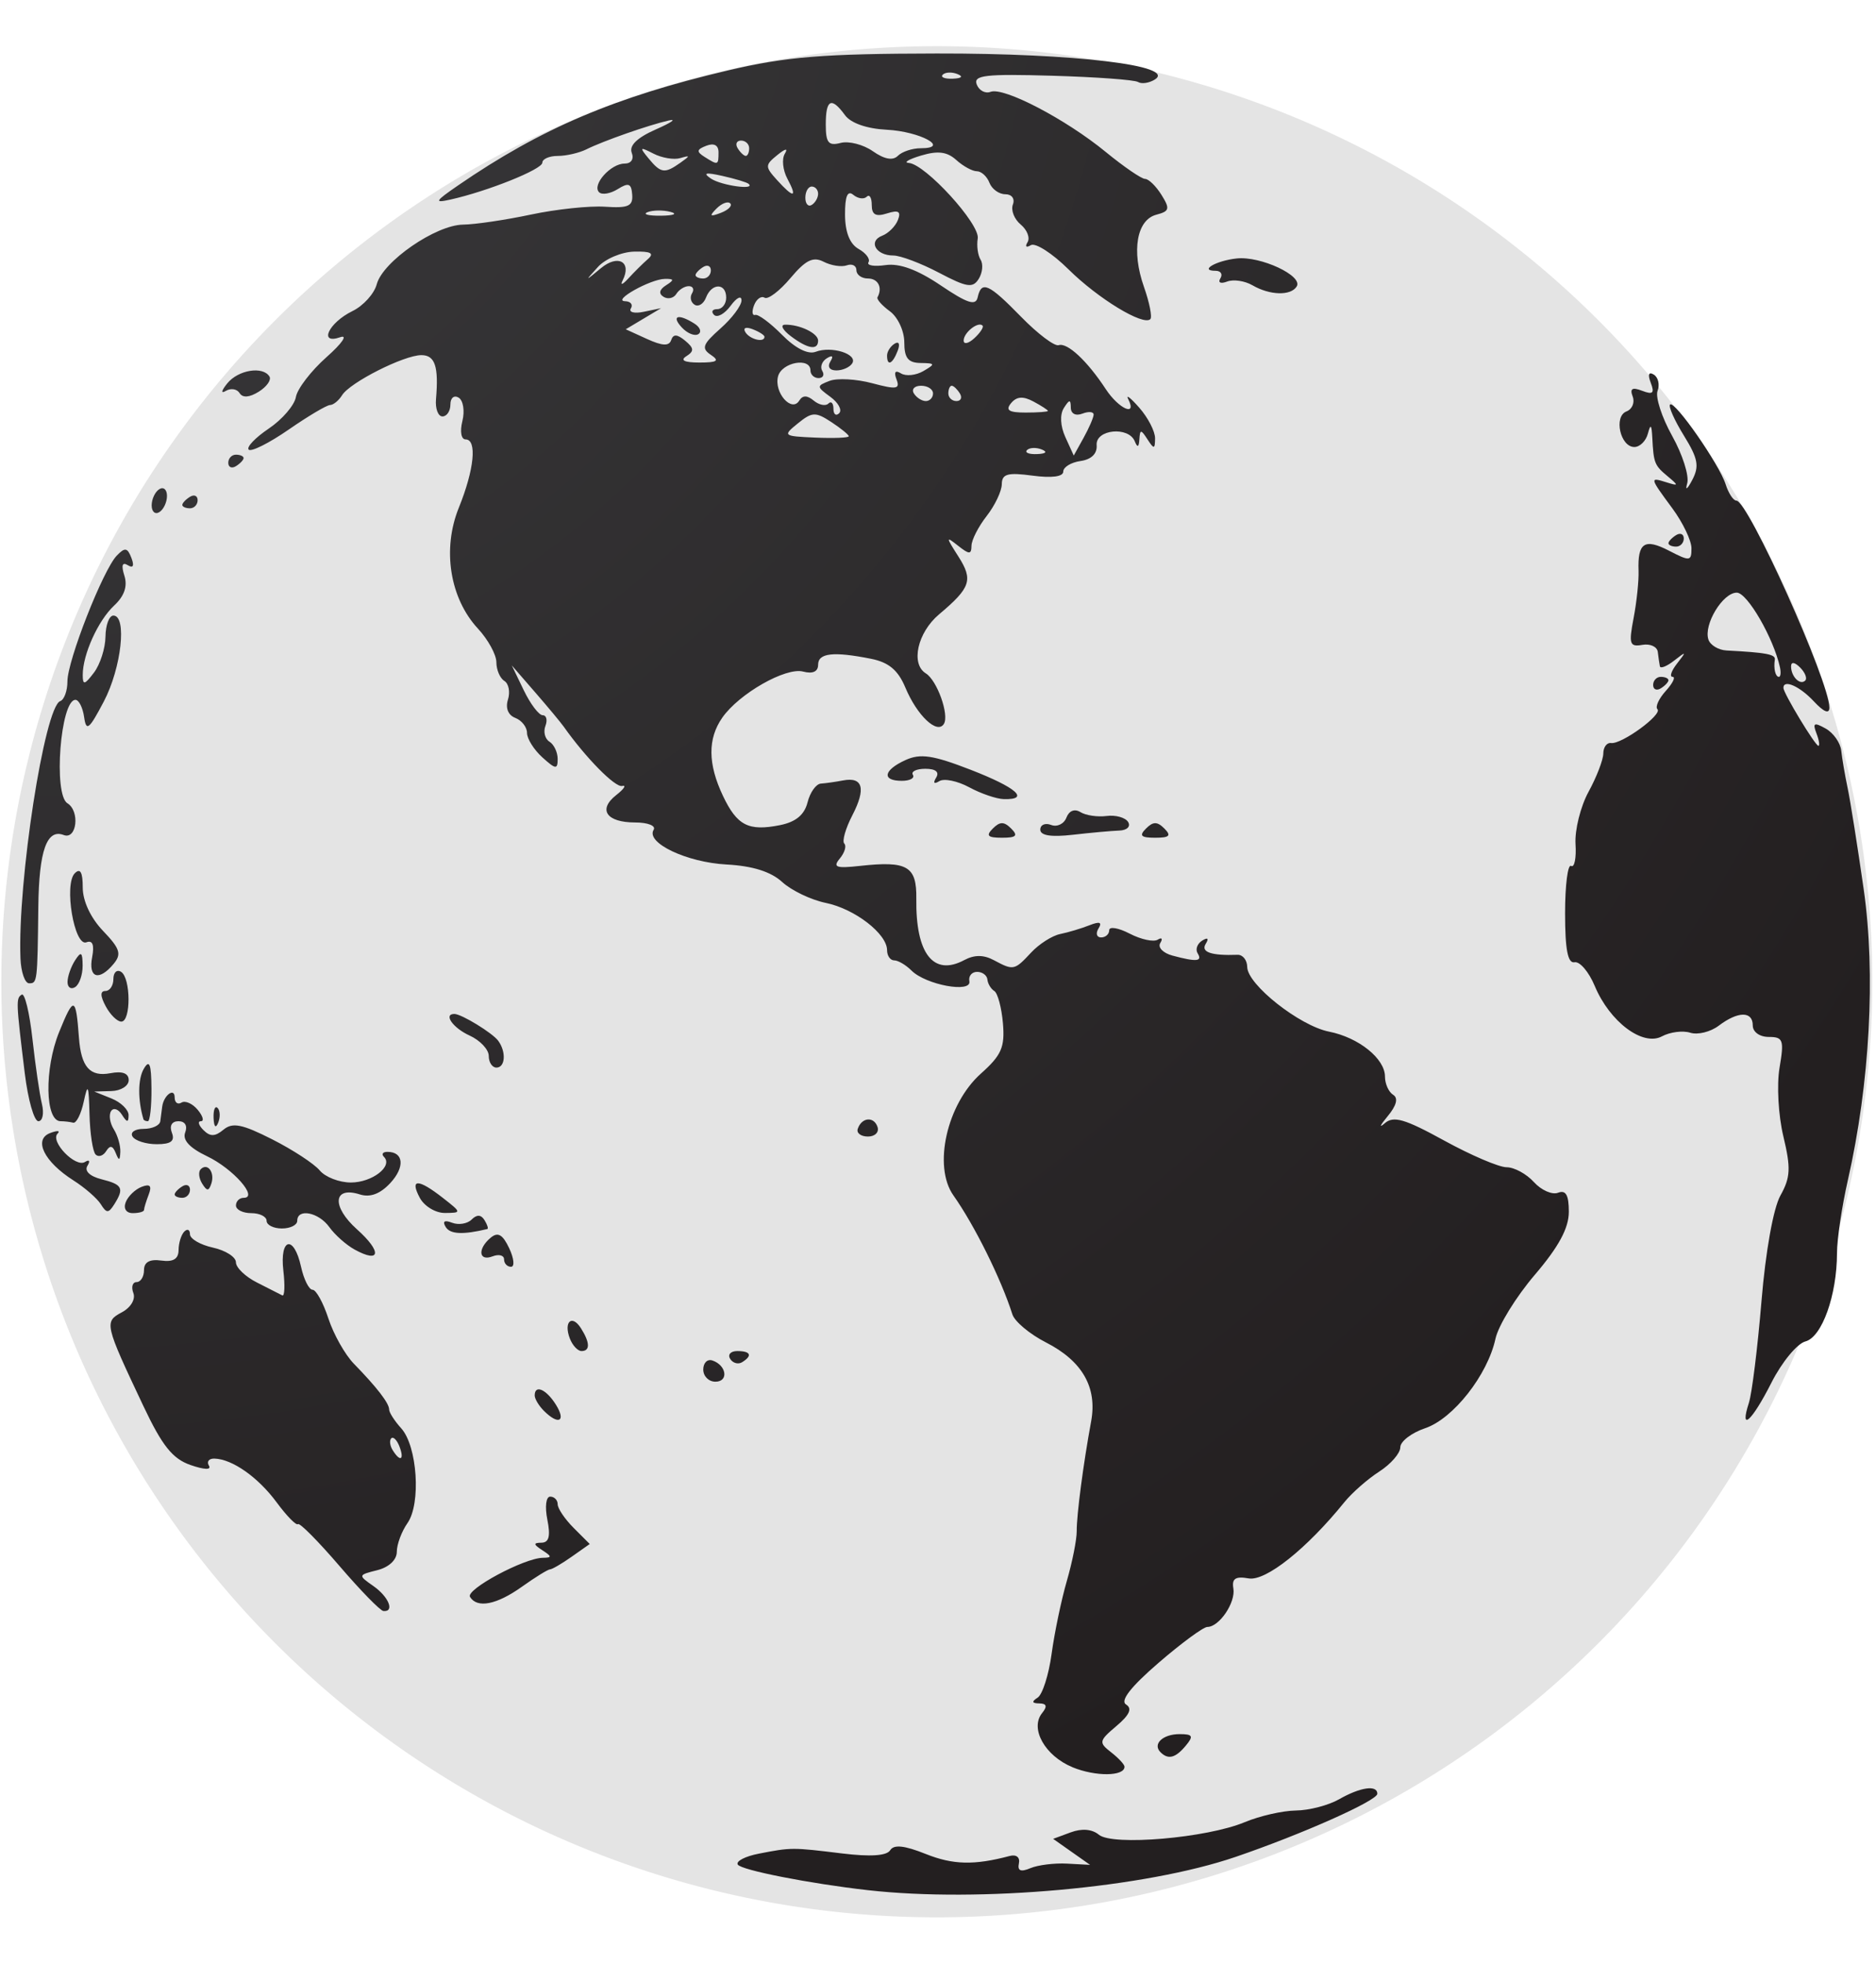 <?xml version="1.0" encoding="UTF-8" standalone="no"?><svg xmlns="http://www.w3.org/2000/svg" xmlns:xlink="http://www.w3.org/1999/xlink" fill="#000000" height="767.4" preserveAspectRatio="xMidYMid meet" version="1" viewBox="5.6 78.1 733.2 767.4" width="733.2" zoomAndPan="magnify"><defs><radialGradient cx="246.85" cy="165.75" gradientTransform="matrix(1.003 0 0 .997 -24 -56)" gradientUnits="userSpaceOnUse" id="a" r="280.09" xlink:actuate="onLoad" xlink:show="other" xlink:type="simple"><stop offset="0" stop-color="#3a3a3c"/><stop offset="1" stop-color="#231f20"/></radialGradient></defs><g><g id="change1_1"><path d="m461.94 252.49a122.11 122.11 0 1 1 -244.23 0 122.11 122.11 0 1 1 244.23 0z" fill="#e4e4e4" fill-rule="evenodd" transform="translate(-645.7 -294.19) scale(2.994)"/></g><path d="m330.83 371.06c-7.595-0.858-16.54-2.616-16.986-3.34-0.271-0.439 0.965-1.081 2.747-1.426 4.262-0.827 4.335-0.827 10.853-0.03 3.706 0.453 5.844 0.313 6.293-0.414 0.479-0.775 1.851-0.632 4.646 0.486 3.556 1.423 6.336 1.489 10.948 0.262 0.877-0.233 1.379 0.171 1.209 0.973-0.204 0.965 0.241 1.148 1.5 0.617 0.985-0.416 3.141-0.683 4.791-0.594l3 0.162-2.41-1.697-2.41-1.697 2.289-0.847c1.46-0.54 2.794-0.428 3.683 0.31 1.789 1.485 14.092 0.426 19.033-1.639 1.958-0.818 4.967-1.503 6.687-1.523 1.72-0.019 4.253-0.679 5.628-1.464 2.779-1.589 5-1.91 5-0.723 0 0.901-9.804 5.268-18.5 8.24-11.809 4.036-33.413 5.991-48 4.344zm26.711-16.048c-3.592-1.476-5.6-5.045-3.973-7.064 0.711-0.882 0.603-1.254-0.365-1.265-0.964-0.011-1.03-0.234-0.22-0.75 0.634-0.404 1.457-2.985 1.83-5.735 0.373-2.75 1.266-7.025 1.984-9.5 0.718-2.475 1.299-5.4 1.291-6.5-0.016-2.119 0.86-8.79 1.882-14.33 0.819-4.439-1.154-7.882-5.904-10.306-2.107-1.075-4.076-2.722-4.375-3.659-1.486-4.658-4.944-11.631-7.699-15.528-2.69-3.804-0.854-11.932 3.592-15.902 2.683-2.395 3.141-3.442 2.873-6.563-0.176-2.042-0.682-3.938-1.126-4.213-0.444-0.275-0.85-0.95-0.902-1.5-0.053-0.55-0.658-1-1.345-1-0.688 0-1.141 0.55-1.009 1.223 0.313 1.587-5.682 0.478-7.558-1.397-0.729-0.729-1.744-1.326-2.255-1.326-0.511 0-0.929-0.597-0.929-1.326 0-2.143-4.223-5.402-8-6.174-1.925-0.394-4.486-1.621-5.692-2.728-1.469-1.349-3.863-2.102-7.263-2.285-5.21-0.281-10.568-2.832-9.518-4.531 0.326-0.527-0.756-0.956-2.409-0.956-3.747 0-4.902-1.676-2.468-3.581 1.018-0.796 1.36-1.329 0.761-1.183-0.908 0.22-4.751-3.683-7.616-7.736-0.389-0.55-2.074-2.575-3.746-4.5l-3.039-3.5 1.568 3.25c0.862 1.788 1.971 3.25 2.463 3.25 0.492 0 0.654 0.629 0.359 1.399-0.295 0.769-0.056 1.696 0.531 2.059s1.068 1.378 1.068 2.256c0 1.39-0.258 1.362-2-0.214-1.1-0.995-2-2.429-2-3.186 0-0.757-0.688-1.641-1.53-1.963-0.934-0.358-1.308-1.287-0.959-2.385 0.314-0.989 0.102-2.087-0.47-2.441-0.572-0.354-1.041-1.451-1.041-2.438 0-0.987-1.084-2.965-2.409-4.394-3.675-3.966-4.686-10.37-2.491-15.782 2.015-4.969 2.405-8.91 0.881-8.91-0.575 0-0.758-1.041-0.419-2.391 0.33-1.315 0.114-2.692-0.481-3.059-0.598-0.37-1.081 0.028-1.081 0.891 0 0.857-0.467 1.559-1.038 1.559-0.571 0-0.951-1.012-0.844-2.25 0.367-4.27-0.124-5.75-1.906-5.75-2.271 0-9.325 3.566-10.356 5.235-0.43 0.696-1.136 1.271-1.568 1.277-0.433 0.007-2.867 1.451-5.409 3.211-2.542 1.759-4.887 2.934-5.21 2.611-0.323-0.323 0.854-1.558 2.616-2.746s3.357-3.043 3.545-4.123c0.188-1.081 1.991-3.426 4.007-5.213 2.016-1.786 2.816-2.952 1.779-2.591-2.873 1.001-1.514-1.894 1.603-3.415 1.413-0.689 2.838-2.264 3.166-3.5 0.791-2.971 7.698-7.738 11.277-7.782 1.562-0.019 5.54-0.609 8.84-1.31s7.657-1.163 9.683-1.026c3.027 0.205 3.659-0.075 3.546-1.571-0.111-1.476-0.468-1.613-1.888-0.727-0.963 0.601-2.06 0.784-2.439 0.405-0.956-0.956 1.52-3.736 3.326-3.736 0.871 0 1.26-0.586 0.94-1.418-0.358-0.934 0.714-1.972 3.143-3.041 2.028-0.893 2.787-1.418 1.687-1.168-2.639 0.601-8.557 2.674-10.736 3.761-0.955 0.476-2.643 0.866-3.75 0.866-1.107 0-2.014 0.397-2.014 0.881 0 0.869-7.128 3.729-12 4.816-2.165 0.483-2.031 0.235 1-1.848 10.828-7.443 20.454-11.541 35.291-15.025 7.607-1.786 12.342-2.168 27.209-2.194 17.938-0.031 31.396 1.58 28.443 3.405-0.741 0.458-1.724 0.6-2.185 0.315-0.461-0.285-5.51-0.653-11.222-0.818-8.716-0.253-10.296-0.069-9.831 1.141 0.304 0.793 1.117 1.226 1.807 0.961 1.717-0.659 9.793 3.555 15.018 7.836 2.369 1.941 4.686 3.53 5.149 3.53 0.463 0 1.425 0.935 2.139 2.079 1.137 1.82 1.055 2.142-0.66 2.591-2.575 0.673-3.277 4.737-1.627 9.414 0.725 2.055 1.101 3.954 0.834 4.22-0.914 0.914-6.824-2.681-10.677-6.496-2.122-2.101-4.339-3.522-4.927-3.159-0.59 0.365-0.781 0.194-0.426-0.38 0.354-0.573-0.047-1.614-0.891-2.315-0.844-0.7-1.303-1.876-1.02-2.613 0.289-0.753-0.143-1.34-0.986-1.34-0.825 0-1.759-0.675-2.076-1.5-0.317-0.825-1.054-1.5-1.64-1.5-0.585 0-1.794-0.661-2.687-1.469-1.196-1.082-2.4-1.236-4.579-0.586-1.626 0.485-2.358 0.921-1.627 0.969 2.156 0.139 9.315 7.975 9.006 9.857-0.156 0.951 0.012 2.201 0.375 2.777 0.362 0.576 0.252 1.701-0.246 2.5-0.769 1.234-1.547 1.114-5.184-0.801-2.353-1.239-5.04-2.252-5.97-2.25-2.266 0.004-3.315-1.866-1.45-2.582 0.817-0.314 1.743-1.24 2.057-2.058 0.429-1.117 0.074-1.33-1.423-0.855-1.468 0.466-1.994 0.176-1.994-1.101 0-0.954-0.296-1.438-0.658-1.076-0.362 0.362-1.149 0.25-1.75-0.248-0.754-0.626-1.088 0.174-1.08 2.586 0.008 2.283 0.621 3.833 1.771 4.476 0.967 0.541 1.548 1.325 1.291 1.742-0.258 0.417 0.746 0.581 2.229 0.366 1.819-0.264 4.162 0.598 7.197 2.647 3.469 2.343 4.574 2.703 4.823 1.573 0.493-2.236 1.429-1.817 5.688 2.545 2.155 2.207 4.355 3.866 4.89 3.688 1.128-0.376 3.738 2.059 6.146 5.734 1.685 2.571 4.13 3.668 2.935 1.317-0.349-0.688 0.299-0.188 1.441 1.111s2.069 3.098 2.061 4c-0.013 1.424-0.143 1.442-0.985 0.139-0.862-1.333-0.98-1.333-1.064 0-0.065 1.029-0.253 1.108-0.599 0.25-0.806-1.998-5.14-1.563-4.977 0.5 0.088 1.108-0.686 1.867-2.111 2.07-1.238 0.176-2.25 0.798-2.25 1.382 0 0.662-1.507 0.86-4 0.526-3.266-0.438-4.004-0.233-4.022 1.118-0.012 0.91-0.902 2.78-1.978 4.155-1.075 1.375-1.966 3.118-1.978 3.872-0.019 1.163-0.286 1.163-1.755 0-1.607-1.273-1.605-1.172 0.042 1.406 1.954 3.06 1.618 4.071-2.515 7.549-2.821 2.374-3.741 6.47-1.732 7.711 1.469 0.908 3.082 5.421 2.356 6.594-0.867 1.403-3.497-1.079-5.031-4.749-0.948-2.267-2.166-3.289-4.47-3.75-4.913-0.983-6.917-0.759-6.917 0.773 0 0.905-0.699 1.223-1.96 0.894-2.264-0.592-8.347 2.873-10.541 6.004-1.926 2.75-1.901 6.046 0.078 10.217 1.841 3.881 3.333 4.646 7.447 3.824 2.059-0.412 3.189-1.346 3.597-2.973 0.328-1.305 1.109-2.407 1.737-2.449 0.628-0.042 1.927-0.227 2.888-0.411 2.609-0.5 3.027 1.059 1.221 4.551-0.888 1.717-1.36 3.377-1.05 3.687 0.311 0.311 0.049 1.187-0.583 1.948-0.95 1.145-0.499 1.311 2.628 0.967 6.192-0.682 7.416 0.03 7.357 4.282-0.099 7.177 2.232 10.165 6.252 8.014 1.325-0.709 2.532-0.708 3.862 0.004 2.573 1.377 2.692 1.353 4.878-0.994 1.04-1.116 2.745-2.202 3.789-2.414 1.044-0.212 2.76-0.725 3.813-1.141 1.342-0.53 1.698-0.406 1.191 0.414-0.398 0.643-0.247 1.17 0.336 1.17s1.059-0.423 1.059-0.941 1.205-0.315 2.678 0.449c1.473 0.764 3.118 1.118 3.655 0.786 0.537-0.332 0.687-0.135 0.333 0.438-0.354 0.572 0.364 1.311 1.595 1.641 3.147 0.843 3.945 0.77 3.281-0.304-0.316-0.512-0.048-1.256 0.595-1.655 0.731-0.452 0.903-0.29 0.457 0.431-0.663 1.073 0.729 1.55 4.154 1.423 0.688-0.026 1.258 0.691 1.268 1.592 0.025 2.294 6.841 7.679 10.679 8.437 3.869 0.764 7.303 3.522 7.303 5.866 0 0.945 0.479 2.015 1.065 2.377 0.697 0.431 0.447 1.402-0.723 2.809-0.984 1.183-1.153 1.593-0.377 0.912 1.145-1.005 2.609-0.58 7.758 2.25 3.49 1.919 7.161 3.488 8.157 3.488 0.996 0 2.598 0.87 3.559 1.933 0.962 1.063 2.382 1.69 3.155 1.393 1.017-0.39 1.406 0.297 1.406 2.486 0 2.133-1.313 4.563-4.449 8.238-2.447 2.867-4.754 6.616-5.126 8.332-1.027 4.731-5.514 10.442-9.174 11.677-1.788 0.603-3.25 1.727-3.25 2.496 0 0.77-1.238 2.195-2.75 3.167-1.512 0.972-3.562 2.772-4.553 3.999-4.911 6.074-10.261 10.335-12.487 9.944-1.727-0.304-2.219 0.019-2 1.313 0.312 1.839-1.843 5.023-3.398 5.023-0.519 0-3.389 2.111-6.378 4.691-3.609 3.116-5.032 4.939-4.237 5.431 0.84 0.519 0.468 1.356-1.25 2.808-2.294 1.94-2.337 2.154-0.697 3.43 0.962 0.749 1.75 1.596 1.75 1.884 0 1.268-3.778 1.307-6.789 0.07zm-4.023-172c-0.722-0.289-1.584-0.253-1.917 0.079-0.332 0.332 0.258 0.569 1.312 0.525 1.165-0.048 1.402-0.285 0.604-0.604zm6.777-4.535c0.019-0.395-0.64-0.46-1.465-0.143-0.877 0.336-1.506 0.012-1.515-0.781-0.012-1.106-0.18-1.096-0.907 0.051-0.541 0.854-0.462 2.351 0.201 3.805l1.092 2.397 1.279-2.305c0.703-1.268 1.295-2.628 1.315-3.023zm-31.965 2.812c0-0.2-1.029-1.037-2.286-1.861-2.05-1.343-2.498-1.326-4.35 0.174-2.008 1.626-1.945 1.677 2.286 1.861 2.393 0.104 4.35 0.026 4.35-0.174zm-2.405-5.148c-1.815-1.327-1.819-1.423-0.095-2.084 0.994-0.381 3.495-0.243 5.559 0.308 3.183 0.85 3.665 0.774 3.177-0.498-0.373-0.971-0.166-1.247 0.586-0.782 0.639 0.395 1.953 0.258 2.92-0.306 1.597-0.93 1.563-1.026-0.367-1.054-1.629-0.023-2.125-0.654-2.125-2.702 0-1.47-0.844-3.289-1.875-4.043-1.031-0.754-1.762-1.577-1.625-1.828 0.692-1.265 0.086-2.457-1.25-2.457-0.825 0-1.5-0.487-1.5-1.083 0-0.596-0.562-0.882-1.25-0.635-0.688 0.247-2.048 0.037-3.024-0.465-1.377-0.709-2.348-0.231-4.341 2.138-1.412 1.678-2.929 2.827-3.371 2.554-0.442-0.273-1.06 0.17-1.373 0.985-0.313 0.815-0.247 1.383 0.145 1.26 0.393-0.122 1.972 1.049 3.509 2.602 1.748 1.767 3.392 2.594 4.391 2.211 2.062-0.791 5.516 0.298 4.77 1.505-0.315 0.51-1.248 0.928-2.074 0.928-0.879 0-1.205-0.478-0.786-1.155 0.446-0.721 0.274-0.883-0.457-0.431-0.644 0.398-0.912 1.143-0.595 1.655 0.316 0.512 0.099 0.931-0.484 0.931s-1.059-0.45-1.059-1c0-1.76-3.749-1.069-4.232 0.78-0.55 2.102 1.779 4.762 2.768 3.162 0.444-0.718 1.029-0.718 1.895 0.001 0.689 0.572 1.549 0.744 1.911 0.382 0.362-0.362 0.658-0.058 0.658 0.675 0 0.733 0.337 0.997 0.748 0.585 0.412-0.412-0.107-1.374-1.153-2.139zm7.405-5.387c0-0.518 0.445-1.216 0.989-1.552 0.567-0.35 0.735 0.051 0.393 0.941-0.665 1.732-1.382 2.049-1.382 0.611zm-12.559-2.527c-1.068-0.807-1.415-1.482-0.773-1.5 1.9-0.052 4.332 1.113 4.332 2.075 0 1.311-1.355 1.091-3.559-0.575zm33.559 9.753c0-0.118-0.853-0.671-1.895-1.229-1.351-0.723-2.188-0.661-2.915 0.215-0.767 0.924-0.297 1.229 1.895 1.229 1.603 0 2.915-0.097 2.915-0.215zm-15-2.285c0-0.55-0.702-1-1.559-1-0.857 0-1.281 0.45-0.941 1 0.34 0.55 1.042 1 1.559 1 0.518 0 0.941-0.45 0.941-1zm3.5 0c-0.34-0.55-0.816-1-1.059-1-0.243 0-0.441 0.45-0.441 1s0.477 1 1.059 1c0.582 0 0.781-0.45 0.441-1zm-32.5-5.033c-1.269-0.848-1.076-1.378 1.25-3.437 1.512-1.339 2.75-2.992 2.75-3.673 0-0.681-0.638-0.366-1.418 0.701-0.78 1.067-1.755 1.603-2.167 1.191-0.412-0.412-0.223-0.748 0.418-0.748s1.167-0.675 1.167-1.5c0-1.941-1.892-1.945-2.636-0.006-0.315 0.822-0.984 1.241-1.485 0.931-0.501-0.31-0.653-0.982-0.336-1.494 0.316-0.512 0.125-0.931-0.425-0.931-0.55 0-1.283 0.457-1.628 1.016-0.345 0.559-1.095 0.728-1.666 0.375-0.669-0.413-0.556-0.947 0.319-1.501 1.105-0.7 1.078-0.856-0.143-0.84-1.899 0.026-6.959 2.866-5.191 2.914 0.72 0.02 1.057 0.443 0.749 0.942-0.308 0.499 0.453 0.696 1.691 0.437l2.251-0.469-2.305 1.377-2.305 1.377 2.778 1.266c2.004 0.913 2.882 0.953 3.152 0.144 0.27-0.81 0.777-0.787 1.824 0.081 1.169 0.97 1.198 1.363 0.153 2.026-0.845 0.536-0.251 0.823 1.703 0.823 2.336 0 2.668-0.222 1.5-1.003zm-3.789-3.572c-1.429-1.546-0.464-1.842 1.646-0.505 0.746 0.473 0.971 1.094 0.5 1.38-0.471 0.286-1.437-0.108-2.146-0.875zm39.255-0.245c-0.563-0.593-2.466 0.91-2.466 1.949 0 0.539 0.63 0.4 1.399-0.309 0.77-0.709 1.25-1.447 1.067-1.64zm-28.466 1.457c0-0.216-0.698-0.661-1.552-0.989-0.89-0.341-1.291-0.174-0.941 0.393 0.587 0.95 2.493 1.405 2.493 0.596zm-15.214-10.147c0.864-0.753 0.369-1.02-1.792-0.968-1.642 0.039-3.775 0.942-4.74 2.006-1.718 1.895-1.71 1.898 0.397 0.153 2.237-1.853 4.061-0.824 2.834 1.599-0.348 0.688-0.017 0.575 0.737-0.25 0.753-0.825 1.907-1.968 2.564-2.54zm8.214 1.481c0-0.582-0.45-0.781-1-0.441-0.55 0.34-1 0.816-1 1.059 0 0.243 0.45 0.441 1 0.441s1-0.477 1-1.059zm-5.269-7.634c-0.973-0.254-2.323-0.237-3 0.037s0.119 0.481 1.769 0.461c1.65-0.02 2.204-0.245 1.231-0.498zm7.795-1.114c-0.308-0.308-1.115-6.1e-4 -1.793 0.683-0.98 0.988-0.865 1.103 0.56 0.56 0.986-0.376 1.541-0.935 1.233-1.243zm11.474-1.252c0-0.518-0.375-0.941-0.833-0.941-0.458 0-0.833 0.655-0.833 1.456 0 0.801 0.375 1.224 0.833 0.941 0.458-0.283 0.833-0.938 0.833-1.456zm-4.011-1.962c-0.595-1.111-0.749-2.574-0.343-3.25 0.465-0.774 0.102-0.713-0.979 0.164-1.609 1.306-1.611 1.51-0.037 3.25 2.19 2.42 2.708 2.357 1.359-0.164zm-5.072 0.661c-0.229-0.198-1.767-0.661-3.417-1.03-2.191-0.49-2.595-0.397-1.5 0.344 1.35 0.914 5.92 1.552 4.917 0.686zm-8.917-2.732c1.333-0.943 1.333-1.012 0-0.62-0.825 0.243-2.4-0.022-3.5-0.588-1.788-0.919-1.854-0.852-0.628 0.635 1.598 1.937 2.099 2.007 4.128 0.572zm5-1.377c0-0.929-0.582-1.245-1.584-0.861-1.275 0.489-1.324 0.773-0.25 1.453 1.776 1.126 1.834 1.107 1.834-0.592zm26.4-0.531c3.929 0-0.092-2.192-4.427-2.414-2.613-0.133-4.7-0.86-5.461-1.901-1.782-2.437-2.512-2.082-2.512 1.221 0 2.383 0.349 2.815 1.938 2.4 1.066-0.279 2.96 0.209 4.209 1.084 1.5 1.051 2.608 1.255 3.262 0.6 0.545-0.545 1.891-0.991 2.991-0.991zm-22.4 0c0-0.55-0.477-1-1.059-1-0.582 0-0.781 0.45-0.441 1 0.34 0.55 0.816 1 1.059 1 0.243 0 0.441-0.45 0.441-1zm27.188-9.683c-0.722-0.289-1.584-0.253-1.917 0.079-0.332 0.332 0.258 0.569 1.312 0.525 1.165-0.048 1.402-0.285 0.604-0.604zm26.506 219.04c-1.066-1.066 0.298-2.361 2.488-2.361 1.721 0 1.857 0.249 0.819 1.5-1.344 1.62-2.299 1.868-3.306 0.861zm-107.19-24.325c-2.75-3.205-5.181-5.656-5.403-5.445-0.222 0.211-1.471-1.064-2.775-2.832-2.426-3.288-5.795-5.66-8.131-5.723-0.72-0.02-1.042 0.397-0.716 0.924 0.354 0.573-0.616 0.538-2.41-0.087-2.343-0.817-3.695-2.51-6.153-7.71-5.065-10.715-5.126-10.979-2.804-12.222 1.167-0.624 1.811-1.707 1.5-2.518-0.3-0.783-0.11-1.423 0.422-1.423 0.533 0 0.969-0.703 0.969-1.563 0-1.047 0.743-1.46 2.25-1.25 1.561 0.217 2.254-0.202 2.263-1.367 0.007-0.924 0.345-2.011 0.75-2.417 0.405-0.405 0.737-0.248 0.737 0.35 0 0.598 1.35 1.384 3 1.746s3 1.226 3 1.919c0 0.693 1.238 1.88 2.75 2.639 1.512 0.758 2.998 1.513 3.301 1.678 0.303 0.165 0.366-1.284 0.141-3.218-0.503-4.309 1.383-4.732 2.308-0.517 0.362 1.65 1.038 3 1.502 3 0.464 0 1.394 1.688 2.068 3.75 0.674 2.062 2.171 4.72 3.328 5.906 3.012 3.089 4.602 5.153 4.602 5.973 0 0.392 0.709 1.497 1.576 2.455 2.105 2.326 2.603 9.823 0.822 12.366-0.769 1.097-1.397 2.787-1.397 3.754 0 1.051-1.026 2.016-2.55 2.398-2.519 0.632-2.525 0.657-0.5 2.076 2.001 1.402 2.796 3.39 1.3 3.254-0.413-0.038-3-2.691-5.75-5.896zm7.845-15.579c-0.326-0.849-0.807-1.329-1.069-1.067-0.262 0.262-0.18 0.957 0.183 1.543 0.986 1.595 1.562 1.286 0.886-0.477zm9.211 19.634c-0.595-0.963 7.074-5.08 9.51-5.106 1.202-0.013 1.191-0.172-0.066-0.985-1.182-0.764-1.208-0.973-0.125-0.985 0.993-0.011 1.208-0.849 0.775-3.015-0.338-1.692-0.175-3 0.375-3 0.536 0 0.975 0.45 0.975 1 0 0.55 0.941 1.941 2.092 3.092l2.092 2.092-2.342 1.651c-1.288 0.908-2.567 1.655-2.842 1.66-0.275 0.005-1.919 1.021-3.654 2.257-3.316 2.364-5.848 2.863-6.79 1.339zm9.644-24.291c-0.66-0.66-1.2-1.56-1.2-2 0-1.473 1.506-0.82 2.768 1.2 1.367 2.19 0.344 2.712-1.568 0.8zm157.3-1.05c0.401-1.238 1.14-7.2 1.641-13.25 0.539-6.512 1.549-12.143 2.474-13.802 1.316-2.359 1.376-3.58 0.383-7.721-0.656-2.735-0.878-6.708-0.499-8.948 0.614-3.636 0.477-4.029-1.407-4.029-1.189 0-2.088-0.646-2.088-1.5 0-1.89-1.921-1.875-4.447 0.036-1.071 0.81-2.742 1.221-3.712 0.913-0.971-0.308-2.634-0.095-3.696 0.473-2.508 1.343-6.815-1.889-8.778-6.587-0.765-1.831-1.948-3.217-2.629-3.082-0.885 0.176-1.238-1.653-1.238-6.408 0-3.66 0.354-6.435 0.787-6.168 0.433 0.267 0.692-1.014 0.577-2.846-0.115-1.833 0.65-4.907 1.702-6.832s1.917-4.175 1.924-5c0.007-0.825 0.462-1.437 1.011-1.36 1.376 0.193 6.746-3.726 6.054-4.418-0.308-0.308 0.186-1.384 1.097-2.391 0.911-1.007 1.307-1.831 0.88-1.831-0.428 0-0.16-0.788 0.595-1.75 1.244-1.586 1.208-1.621-0.378-0.378-0.962 0.755-1.806 1.092-1.875 0.75-0.069-0.342-0.191-1.185-0.272-1.872-0.081-0.688-0.989-1.103-2.018-0.923-1.658 0.29-1.788-0.108-1.139-3.5 0.403-2.105 0.693-4.884 0.646-6.177-0.134-3.662 0.782-4.266 3.965-2.62 2.74 1.417 2.943 1.396 2.943-0.309 0-1.007-1.125-3.356-2.5-5.22-2.976-4.033-2.988-4.091-0.75-3.387 1.583 0.498 1.598 0.424 0.151-0.781-1.734-1.444-1.843-1.719-2.017-5.082-0.087-1.693-0.229-1.817-0.573-0.5-0.252 0.962-1.047 1.75-1.767 1.75-1.838 0-2.723-3.994-1.029-4.644 0.748-0.287 1.113-1.165 0.811-1.95-0.398-1.037-0.059-1.241 1.237-0.744 1.4 0.537 1.642 0.313 1.123-1.041-0.417-1.087-0.271-1.484 0.395-1.072 0.581 0.359 0.804 1.313 0.494 2.119-0.309 0.806 0.548 3.455 1.905 5.886 1.357 2.431 2.241 5.213 1.964 6.183-0.287 1.001-0.006 0.82 0.65-0.421 0.954-1.805 0.766-2.811-1.083-5.803-1.23-1.991-2.042-3.814-1.805-4.052 0.589-0.589 6.421 7.782 7.258 10.417 0.37 1.166 1.001 2.121 1.401 2.121 1.531 0 12.137 23.609 12.137 27.017 0 0.876-0.726 0.581-2.039-0.828-1.832-1.966-3.961-2.905-3.961-1.746 0 0.688 4.151 7.557 4.567 7.557 0.203 0 0.087-0.738-0.259-1.639-0.516-1.345-0.299-1.455 1.209-0.611 1.011 0.566 1.926 1.866 2.034 2.89 0.108 1.024 0.482 3.211 0.831 4.861 0.349 1.65 1.293 7.604 2.099 13.231 1.583 11.06 0.806 25.321-2.07 37.974-0.776 3.413-1.413 7.688-1.416 9.5-0.009 5.515-1.959 10.972-4.122 11.538-1.084 0.283-3.081 2.707-4.438 5.386-2.566 5.064-4.205 6.525-2.938 2.621zm6.687-95.967c-0.718-0.718-1.183-0.777-1.183-0.15 0 1.335 1.183 2.517 1.85 1.85 0.284-0.284-0.016-1.049-0.667-1.7zm-2.634-0.033c-0.836-3.813-4.257-9.731-5.63-9.74-1.829-0.012-4.361 4.165-3.709 6.12 0.243 0.73 1.308 1.372 2.366 1.428 5.197 0.272 6.415 0.502 6.306 1.193-0.183 1.158 0.074 2.25 0.53 2.25 0.226 0 0.288-0.562 0.137-1.25zm-140.55 91.667c0-0.871 0.534-1.405 1.188-1.188 1.854 0.618 2.162 2.771 0.396 2.771-0.871 0-1.583-0.712-1.583-1.583zm3.51-1.4c-0.345-0.559 0.073-1.016 0.931-1.016 1.756 0 2.015 0.6 0.628 1.457-0.512 0.316-1.214 0.118-1.559-0.441zm-20.927-2.659c-0.837-2.182 0.274-3.196 1.456-1.328 1.183 1.87 1.208 2.971 0.068 2.971-0.491 0-1.177-0.739-1.524-1.643zm-8.584-10.326c0-0.533-0.675-0.71-1.5-0.393-1.823 0.699-1.988-0.989-0.238-2.441 0.935-0.776 1.558-0.419 2.406 1.378 0.629 1.334 0.737 2.425 0.238 2.425s-0.906-0.436-0.906-0.969zm-19.521-1.287c-1.088-0.6-2.567-1.913-3.285-2.918-1.391-1.945-4.193-2.498-4.193-0.827 0 0.55-0.9 1-2 1s-2-0.45-2-1c0-0.55-0.9-1-2-1s-2-0.45-2-1c0-0.55 0.454-1 1.008-1 1.975 0-1.377-3.805-4.782-5.429-2.275-1.085-3.229-2.121-2.854-3.1 0.335-0.874-0.019-1.471-0.873-1.471-0.867 0-1.209 0.595-0.862 1.5 0.419 1.091-0.118 1.5-1.972 1.5-1.401 0-2.826-0.45-3.166-1-0.34-0.55 0.308-1 1.441-1s2.115-0.45 2.184-1c0.069-0.55 0.181-1.413 0.25-1.917 0.203-1.486 1.625-2.529 1.625-1.191 0 0.674 0.399 0.979 0.887 0.678 0.488-0.301 1.443 0.122 2.122 0.941 0.68 0.819 0.866 1.489 0.413 1.489s-0.302 0.521 0.335 1.158c0.877 0.877 1.513 0.863 2.621-0.057 1.174-0.975 2.43-0.725 6.355 1.264 2.691 1.363 5.481 3.189 6.202 4.057 0.72 0.868 2.549 1.578 4.065 1.578 2.784 0 5.538-2.128 4.325-3.342-0.362-0.362-0.16-0.658 0.45-0.658 2.133 0 2.31 1.993 0.364 4.082-1.317 1.413-2.624 1.899-3.967 1.472-3.498-1.11-3.71 1.575-0.361 4.568 3.272 2.924 3.072 4.499-0.332 2.623zm11.908-2.929c-0.465-0.753-0.176-0.949 0.828-0.564 0.848 0.325 1.996 0.138 2.551-0.417 0.679-0.679 1.229-0.653 1.681 0.078 0.37 0.598 0.533 1.121 0.363 1.161-3.173 0.763-4.841 0.684-5.423-0.258zm-45.02-2.97c-0.477-0.767-2.088-2.171-3.582-3.12-3.823-2.431-5.254-5.332-3.047-6.179 0.936-0.359 1.377-0.328 0.98 0.069-1.012 1.012 2.325 4.476 3.571 3.706 0.575-0.356 0.717-0.14 0.325 0.494-0.421 0.681 0.308 1.377 1.845 1.763 2.74 0.688 2.983 1.175 1.642 3.291-0.733 1.157-1.003 1.153-1.735-0.024zm3.242-0.269c0.3-0.782 1.236-1.688 2.08-2.011 1.1-0.422 1.361-0.138 0.923 1.004-0.336 0.876-0.611 1.781-0.611 2.011 0 0.23-0.661 0.418-1.469 0.418-0.859 0-1.242-0.59-0.923-1.423zm38.391-0.577c-1.349-2.52-0.222-2.52 3 0 2.474 1.935 2.477 1.956 0.285 1.978-1.218 0.012-2.696-0.878-3.285-1.978zm-32-0.441c0-0.243 0.45-0.719 1-1.059 0.55-0.34 1-0.141 1 0.441s-0.45 1.059-1 1.059-1-0.198-1-0.441zm3.583-1.425c-0.431-0.697-0.513-1.537-0.183-1.867 0.895-0.895 1.871 0.421 1.387 1.871-0.339 1.016-0.574 1.015-1.204-0.004zm-13.901-3.786c-0.375-0.375-0.735-2.744-0.8-5.265-0.1-3.86-0.218-4.119-0.75-1.64-0.347 1.619-0.969 2.856-1.382 2.75-0.413-0.106-1.15-0.193-1.639-0.193-2.031 0-2.143-6.832-0.191-11.643 1.92-4.731 2.186-4.655 2.585 0.744 0.284 3.839 1.441 5.142 4.112 4.632 1.567-0.299 2.383 0.011 2.383 0.906 0 0.749-1.012 1.39-2.25 1.425l-2.25 0.063 2.25 0.904c1.238 0.497 2.243 1.481 2.235 2.187-0.012 0.987-0.213 0.97-0.875-0.075-0.473-0.746-1.111-0.95-1.419-0.452-0.307 0.497-0.146 1.558 0.36 2.357 0.505 0.799 0.89 2.127 0.855 2.952-0.05 1.175-0.181 1.204-0.606 0.137-0.382-0.96-0.748-1.029-1.239-0.235-0.383 0.62-1.004 0.821-1.379 0.446zm99.485-3.348c0.503-1.51 2.111-1.666 2.583-0.25 0.229 0.688-0.333 1.25-1.25 1.25s-1.517-0.45-1.333-1zm-84.088-1.417c-0.043-1.054 0.193-1.645 0.525-1.312 0.332 0.332 0.368 1.195 0.079 1.917-0.319 0.798-0.556 0.561-0.604-0.604zm-24.646-5.833c-1.145-9.372-1.162-9.799-0.395-10.273 0.39-0.241 1.019 2.365 1.397 5.792 0.379 3.427 0.934 7.243 1.235 8.481 0.301 1.238 0.093 2.25-0.463 2.25-0.556 0-1.354-2.812-1.774-6.25zm15.493 6c-0.752-2.53-0.736-5.251 0.038-6.579 0.745-1.277 0.983-0.668 1.006 2.579 0.017 2.337-0.195 4.25-0.47 4.25s-0.533-0.113-0.574-0.25zm45.074-8.271c0-0.837-1.125-2.034-2.5-2.66-2.176-0.991-3.463-2.818-1.986-2.818 0.922 0 4.968 2.475 5.721 3.5 1.066 1.451 0.928 3.5-0.235 3.5-0.55 0-1-0.685-1-1.521zm-50-6.479c-0.726-1.356-0.737-2-0.035-2 0.569 0 1.035-0.702 1.035-1.559 0-0.857 0.45-1.281 1-0.941 1.282 0.792 1.313 6.5 0.035 6.5-0.531 0-1.446-0.9-2.035-2zm-4.985-3.191c0.008-0.72 0.452-1.984 0.985-2.809 0.788-1.22 0.972-1.09 0.985 0.691 0.008 1.205-0.435 2.469-0.985 2.809s-0.993 0.029-0.985-0.691zm-6.144-3.059c-0.396-9.978 3.141-32.853 5.192-33.583 0.515-0.183 0.937-1.343 0.937-2.578 0-2.709 4.652-14.557 6.446-16.417 1.061-1.1 1.388-1.048 1.906 0.302 0.398 1.038 0.227 1.384-0.47 0.952-0.725-0.448-0.876 0.015-0.446 1.37 0.435 1.371-0.003 2.654-1.328 3.889-2.104 1.96-4.108 6.384-4.108 9.071 0 1.358 0.242 1.306 1.468-0.315 0.807-1.068 1.482-3.179 1.5-4.691 0.017-1.512 0.482-2.75 1.032-2.75 1.808 0 1.044 6.854-1.25 11.219-1.927 3.666-2.296 3.958-2.57 2.031-0.176-1.238-0.686-2.25-1.133-2.25-1.952 0-2.909 12.349-1.047 13.5 1.663 1.028 1.222 4.799-0.485 4.144-2.203-0.845-3.228 2.049-3.314 9.356-0.116 9.874-0.131 10-1.201 10-0.55 0-1.058-1.462-1.129-3.25zm9.356-0.159c0.307-1.607 0.059-2.255-0.747-1.945-1.585 0.608-2.962-7.564-1.518-9.008 0.717-0.717 1.038-0.143 1.038 1.857 0 1.77 1.031 3.971 2.652 5.664 2.215 2.312 2.442 3.022 1.378 4.305-1.906 2.296-3.324 1.855-2.803-0.873zm117.57-16.791c0.933-0.933 1.467-0.933 2.4 0 0.933 0.933 0.667 1.2-1.2 1.2s-2.133-0.267-1.2-1.2zm6.2 0.143c0-0.636 0.638-0.912 1.417-0.613 0.779 0.299 1.676-0.131 1.993-0.956 0.349-0.909 1.071-1.192 1.833-0.718 0.691 0.43 2.227 0.657 3.412 0.504 1.185-0.153 2.449 0.198 2.809 0.781 0.365 0.591-0.145 1.087-1.155 1.121-0.995 0.034-3.721 0.282-6.059 0.55-2.832 0.325-4.25 0.102-4.25-0.669zm13.8-0.143c0.933-0.933 1.467-0.933 2.4 0 0.933 0.933 0.667 1.2-1.2 1.2s-2.133-0.267-1.2-1.2zm-23.074-5.384c-1.526-0.827-3.283-1.19-3.905-0.805-0.692 0.428-0.854 0.251-0.417-0.456 0.454-0.734-0.058-1.155-1.405-1.155-1.165 0-1.899 0.354-1.632 0.786 0.267 0.432-0.381 0.786-1.441 0.786-2.66 0-2.413-1.393 0.48-2.711 1.942-0.885 3.583-0.64 8.5 1.266 5.99 2.323 7.791 3.912 4.343 3.833-0.962-0.022-2.998-0.717-4.524-1.544zm89.274-13.357c0-0.582 0.45-1.059 1-1.059s1 0.198 1 0.441c0 0.243-0.45 0.719-1 1.059-0.55 0.34-1 0.141-1-0.441zm2-18.5c0-0.243 0.45-0.719 1-1.059 0.55-0.34 1-0.141 1 0.441s-0.45 1.059-1 1.059-1-0.198-1-0.441zm-198-4.941c0-0.825 0.45-1.778 1-2.118 0.55-0.34 1 0.057 1 0.882s-0.45 1.778-1 2.118-1-0.057-1-0.882zm4-0.059c0-0.243 0.45-0.719 1-1.059 0.55-0.34 1-0.141 1 0.441s-0.45 1.059-1 1.059-1-0.198-1-0.441zm6-5.5c0-0.582 0.45-1.059 1-1.059s1 0.198 1 0.441c0 0.243-0.45 0.719-1 1.059-0.55 0.34-1 0.141-1-0.441zm1.477-9.096c-0.339-0.548-1.147-0.677-1.796-0.288-0.673 0.403-0.59-0.02 0.192-0.984 1.427-1.76 4.645-2.281 5.504-0.892 0.272 0.44-0.356 1.331-1.395 1.98-1.22 0.762-2.107 0.827-2.504 0.184zm132.21-14.077c-0.996-0.579-2.482-0.796-3.302-0.481-0.842 0.323-1.225 0.142-0.88-0.416 0.336-0.544 0.059-0.989-0.615-0.989-2.217 0 0.046-1.324 2.757-1.613 3.114-0.332 8.682 2.269 7.825 3.655-0.77 1.246-3.5 1.172-5.784-0.157z" fill="url(#a)" transform="translate(-645.7 -294.19) scale(2.994)"/></g></svg>
